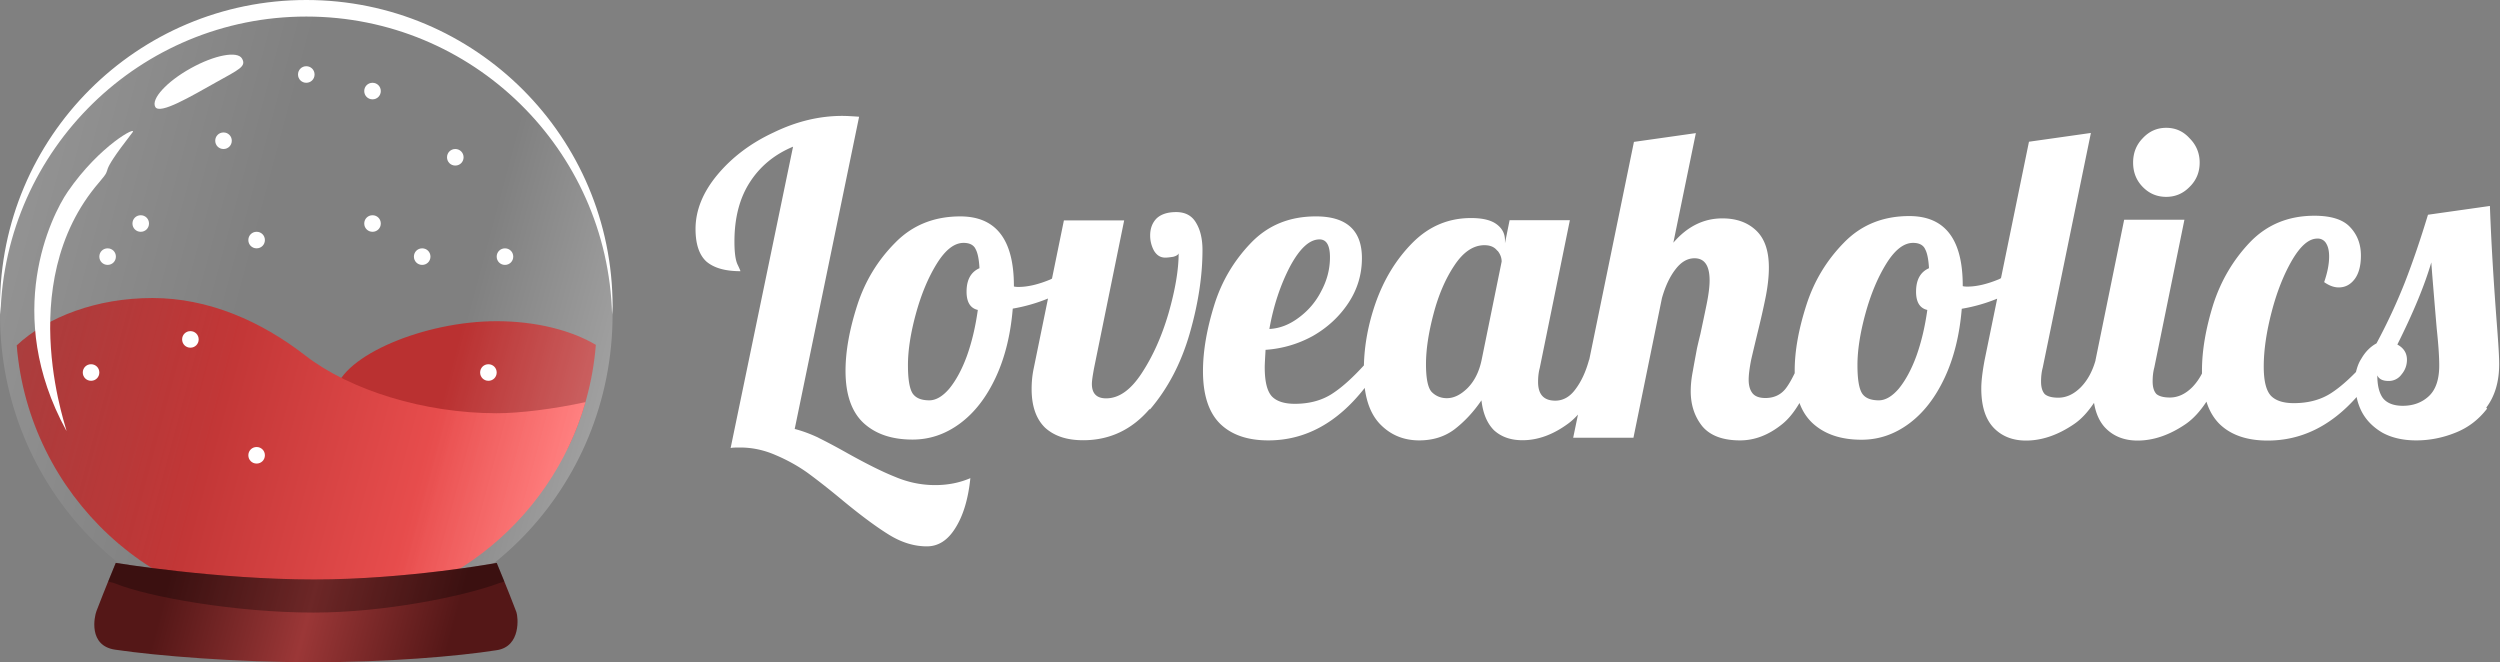 <svg xmlns="http://www.w3.org/2000/svg" width="151" height="40" fill="none" viewBox="0 0 151 40"><rect x="0" y="0" width="151" height="40" fill="#808080" stroke="none"/><g fill-rule="evenodd" clip-path="url(#a)" clip-rule="evenodd"><path fill="#fff" d="M150.22 24.68q-.78 1.02-1.95 1.47c-.76.3-1.53.45-2.33.45s-1.49-.16-2.05-.47c-.56-.33-.97-.75-1.24-1.26a3.4 3.4 0 0 1-.31-.89c-1.55 1.75-3.34 2.63-5.37 2.63-1.25 0-2.22-.33-2.91-1-.35-.35-.62-.8-.79-1.35-.38.58-.79 1.03-1.25 1.35-.98.67-1.95 1-2.91 1-.81 0-1.47-.26-1.97-.79-.34-.37-.56-.87-.66-1.49-.37.55-.76.98-1.2 1.28-.98.67-1.95 1-2.91 1-.81 0-1.47-.26-1.97-.79-.49-.53-.73-1.31-.73-2.36 0-.44.07-1.01.2-1.71l.76-3.71c-.66.27-1.37.48-2.14.61-.13 1.59-.48 2.99-1.04 4.18s-1.27 2.11-2.15 2.76-1.83.97-2.86.97c-1.25 0-2.23-.33-2.96-1-.34-.32-.61-.72-.79-1.22-.33.56-.68.99-1.06 1.29-.81.65-1.65.97-2.53.97-1.03 0-1.79-.28-2.27-.84-.47-.58-.71-1.29-.71-2.13 0-.37.04-.78.13-1.23.08-.47.17-.93.25-1.37.1-.44.17-.72.2-.84.13-.61.26-1.22.38-1.81s.18-1.08.18-1.44c0-.89-.3-1.34-.91-1.34-.44 0-.82.23-1.16.68-.34.44-.61 1.02-.81 1.73l-1.72 8.43h-3.64l.29-1.4c-.19.21-.39.4-.6.55-.91.67-1.83 1-2.75 1-.71 0-1.28-.2-1.72-.6-.42-.42-.67-1.02-.76-1.81-.49.72-1.04 1.3-1.64 1.76-.59.44-1.3.66-2.12.66q-1.44 0-2.4-1.02c-.47-.51-.77-1.22-.89-2.15-1.65 2.11-3.59 3.17-5.82 3.17-1.25 0-2.22-.33-2.91-1-.69-.68-1.04-1.74-1.04-3.18 0-1.21.23-2.54.68-3.99s1.2-2.7 2.22-3.76c1.03-1.07 2.33-1.6 3.92-1.6 1.85 0 2.78.84 2.78 2.52q0 1.47-.81 2.7c-.54.82-1.26 1.49-2.15 2-.89.49-1.85.77-2.86.84-.03.53-.05.88-.05 1.05 0 .86.14 1.44.43 1.76.29.3.75.45 1.39.45.91 0 1.69-.22 2.33-.66.57-.38 1.18-.94 1.84-1.66.03-1.21.25-2.46.71-3.78.51-1.44 1.25-2.64 2.22-3.62q1.485-1.5 3.54-1.5c.69 0 1.2.12 1.54.37s.51.57.51.97v.18l.28-1.39h3.64L93 22.23c-.07.26-.1.54-.1.84 0 .75.34 1.13 1.04 1.13.47 0 .88-.23 1.21-.68.35-.46.63-1.05.83-1.79h.01l2.7-13.16 3.74-.53-1.36 6.62c.84-.98 1.83-1.47 2.96-1.47.86 0 1.54.25 2.05.74s.76 1.23.76 2.23q0 .765-.18 1.71c-.12.61-.29 1.37-.51 2.26-.13.54-.26 1.08-.38 1.6-.1.51-.15.91-.15 1.21 0 .35.08.62.23.81s.41.29.78.29c.5 0 .91-.18 1.21-.55.19-.24.37-.56.56-.95v-.16c0-1.19.24-2.51.71-3.97s1.23-2.7 2.27-3.76c1.04-1.07 2.36-1.6 3.94-1.6 2.16 0 3.23 1.4 3.23 4.2v.03c.05.02.14.03.28.03q.84 0 1.92-.45c.04-.02.07-.04.11-.06l1.69-8.24 3.74-.53-2.91 14.18c-.07.26-.1.54-.1.84 0 .35.08.6.23.76q.255.21.81.21c.49 0 .94-.21 1.36-.63.41-.42.7-.96.89-1.62 0-.02 0-.04.01-.07l1.72-8.43h3.64l-1.82 8.93c-.07.26-.1.54-.1.84 0 .35.08.6.23.76q.255.21.81.21c.49 0 .94-.21 1.36-.63.23-.24.42-.51.58-.82v-.18c0-1.21.23-2.54.68-3.99.47-1.45 1.21-2.7 2.22-3.76 1.03-1.07 2.33-1.6 3.89-1.6 1.01 0 1.73.23 2.15.68.44.46.66 1.03.66 1.73 0 .61-.13 1.09-.38 1.42s-.57.5-.96.5c-.29 0-.58-.11-.88-.32.2-.58.3-1.09.3-1.55 0-.33-.06-.6-.18-.79a.58.58 0 0 0-.53-.29c-.51 0-1.01.43-1.52 1.29-.5.86-.92 1.9-1.24 3.13s-.48 2.33-.48 3.31c0 .86.14 1.44.43 1.76.29.3.75.45 1.39.45.91 0 1.69-.22 2.33-.66.45-.3.92-.71 1.42-1.22.07-.28.16-.55.31-.78.25-.44.56-.75.93-.95.66-1.23 1.23-2.46 1.72-3.7.49-1.26.95-2.62 1.39-4.07l3.74-.53c.08 2.24.23 4.67.43 7.27.08 1.05.13 1.81.13 2.28 0 1.07-.26 1.94-.78 2.63zm-71.78-5.49c.57-.42 1.03-.95 1.36-1.6.35-.65.53-1.33.53-2.05q0-1.08-.63-1.08c-.61 0-1.2.55-1.79 1.65-.57 1.1-.99 2.35-1.24 3.76.62-.03 1.21-.26 1.77-.68m12-4.04c-.17-.23-.43-.34-.78-.34-.67 0-1.28.41-1.82 1.23q-.81 1.215-1.26 2.94c-.3 1.14-.45 2.14-.45 3.02s.12 1.44.35 1.68c.25.25.56.37.91.37.42 0 .83-.2 1.24-.6.42-.42.71-.99.86-1.71l1.21-5.94c0-.23-.08-.45-.25-.66zm25.82-.14c-.13-.23-.37-.34-.71-.34q-.84 0-1.62 1.26c-.52.84-.94 1.85-1.26 3.02s-.48 2.21-.48 3.1c0 .84.09 1.41.28 1.71.18.28.52.42 1.01.42.4 0 .81-.24 1.21-.71.4-.49.76-1.15 1.06-1.97.3-.84.52-1.77.66-2.78-.45-.1-.68-.47-.68-1.1 0-.72.26-1.19.78-1.42-.03-.58-.12-.97-.25-1.18zm30.92 4.86q-.255-3-.33-4.02c-.4 1.38-1.09 3.04-2.05 4.96.39.21.58.52.58.92 0 .33-.11.63-.33.89a.94.94 0 0 1-.78.39c-.35 0-.58-.11-.68-.34 0 .63.12 1.09.35 1.39.25.3.65.45 1.19.45.62 0 1.15-.19 1.57-.58q.63-.585.63-1.86c0-.53-.05-1.26-.15-2.21zm-16.34-7.98c-.56 0-1.03-.2-1.42-.6s-.58-.89-.58-1.47.19-1.07.58-1.47c.39-.42.86-.63 1.42-.63q.84 0 1.41.63c.4.4.61.89.61 1.47s-.2 1.07-.61 1.47q-.585.6-1.41.6M69.44 24.7q-1.62 1.89-4.02 1.89c-.98 0-1.74-.25-2.3-.76-.54-.53-.81-1.3-.81-2.34 0-.42.04-.84.13-1.26l.86-4.2c-.66.27-1.37.48-2.13.61-.13 1.59-.48 2.99-1.04 4.18s-1.27 2.11-2.15 2.76-1.83.97-2.86.97c-1.25 0-2.23-.33-2.96-1-.72-.67-1.09-1.72-1.09-3.15 0-1.19.24-2.51.71-3.97.47-1.45 1.23-2.7 2.28-3.76 1.04-1.07 2.36-1.6 3.94-1.6q3.24 0 3.24 4.2v.03c.05.02.14.03.28.03q.84 0 1.92-.45c.04-.02.07-.04.1-.05l.72-3.52h3.64l-1.82 8.93c-.08.44-.13.75-.13.95 0 .58.29.87.86.87.78 0 1.49-.51 2.15-1.52.67-1.02 1.21-2.22 1.62-3.62.4-1.4.61-2.61.61-3.62q-.045.135-.33.21c-.19.03-.35.05-.48.05-.29 0-.51-.14-.68-.42a1.9 1.9 0 0 1-.23-.92c0-.42.13-.76.38-1.02.27-.26.67-.39 1.19-.39.56 0 .96.22 1.21.66.25.42.38.96.38 1.63q0 2.37-.78 5.07c-.52 1.79-1.32 3.31-2.4 4.57zm-10.53-9.69c-.13-.23-.37-.34-.71-.34q-.84 0-1.62 1.26c-.52.84-.94 1.85-1.26 3.02s-.48 2.21-.48 3.1c0 .84.09 1.41.28 1.71.19.28.52.42 1.01.42.4 0 .81-.24 1.21-.71.4-.49.76-1.15 1.06-1.97.3-.84.52-1.77.66-2.78-.45-.1-.68-.47-.68-1.1 0-.72.26-1.19.78-1.42-.03-.58-.12-.97-.25-1.18zm-9.48 11.43c.51.25 1.11.57 1.82.97 1.1.61 2.03 1.08 2.81 1.39.78.33 1.58.5 2.43.5.76 0 1.47-.14 2.12-.42-.13 1.28-.44 2.28-.91 3.02-.46.74-1.03 1.1-1.72 1.1-.76 0-1.51-.23-2.25-.68-.72-.44-1.65-1.12-2.78-2.05-.84-.7-1.57-1.27-2.17-1.71q-.885-.63-1.95-1.08c-.69-.3-1.4-.45-2.12-.45-.25 0-.45 0-.58.03l3.77-18.2c-1.13.47-2.01 1.2-2.63 2.18-.61.96-.91 2.14-.91 3.55 0 .65.06 1.1.18 1.37q.18.375.18.42c-.91 0-1.59-.19-2.05-.58-.44-.4-.66-1.06-.66-1.97 0-1.12.44-2.21 1.31-3.26.89-1.07 2.03-1.93 3.41-2.57 1.38-.67 2.76-1 4.15-1 .24 0 .57.02 1.01.05L48 25.91c.47.12.95.3 1.44.53z"/><path fill="#ba3131" d="M34.28 27.1c-1.24.42-2.71.66-4.28.66-4.4 0-10.21-1.9-9.73-4.18.44-2.09 5.33-4.18 9.73-4.18 2.39 0 4.53.56 5.99 1.43-.18 2.23-.77 4.34-1.71 6.27"/><path fill="url(#b)" d="M35.36 24.3C33.25 31.63 26.51 37 18.5 37 9.29 37 1.74 29.89 1.01 20.86 2.86 19.13 5.84 18 9.21 18s6.55 1.39 9.24 3.48c2.7 2.09 7.18 3.48 11.54 3.48 1.45 0 3.52-.27 5.36-.67z"/><path fill="url(#c)" d="M18.5 0C28.72 0 37 8.51 37 19s-8.28 19-18.5 19S0 29.49 0 19 8.28 0 18.5 0"/><path fill="#fff" d="M36.97 19C36.7 9.02 28.54 1 18.5 1S.29 9.02.03 19c0-.17-.03-.33-.03-.5C0 8.28 8.28 0 18.5 0S37 8.28 37 18.5c0 .17-.02.33-.03.5M8 8c-2.31 2.98-1 1.84-2 3-5.4 6.24-1.73 15.5-2 15-3.85-7.04-.91-12.96.09-14.42C6.03 8.76 8.34 7.56 8 8m3.51-3.87c1.45-.81 2.84-1.07 3.11-.59S14.45 4.19 13 5 9.65 6.94 9.38 6.46s.69-1.53 2.13-2.33"/><path fill="url(#d)" d="M7 34s6.07 1 11.97 1C24.56 35 30 34 30 34s.66 1.57 1.19 2.97c.1.27.3 2.07-1.18 2.3-2.4.38-6.71.73-11.07.73-4.67 0-9.43-.38-11.99-.76-1.62-.24-1.26-1.98-1.12-2.34.53-1.38 1.16-2.9 1.16-2.9z"/><path fill="#000" d="M18.94 37c-4.67 0-9.99-.94-11.99-1.76-.15-.06-.29-.07-.41-.12C6.8 34.47 7 34 7 34s6.07 1 11.97 1C24.56 35 30 34 30 34s.2.47.46 1.12c-.13.07-.29.08-.45.15-1.97.72-6.71 1.73-11.07 1.73" opacity=".3"/><path fill="#fff" d="M29.5 23c-.28 0-.5-.22-.5-.5s.22-.5.5-.5.5.22.5.5-.22.5-.5.5m-4-7c-.28 0-.5-.22-.5-.5s.22-.5.5-.5.5.22.5.5-.22.5-.5.5m-7-11c-.28 0-.5-.22-.5-.5s.22-.5.5-.5.5.22.5.5-.22.5-.5.5m-3 23c-.28 0-.5-.22-.5-.5s.22-.5.5-.5.5.22.5.5-.22.5-.5.5m0-13c-.28 0-.5-.22-.5-.5s.22-.5.5-.5.5.22.5.5-.22.5-.5.5m-9 1c-.28 0-.5-.22-.5-.5s.22-.5.5-.5.5.22.5.5-.22.5-.5.5m-1 7c-.28 0-.5-.22-.5-.5s.22-.5.5-.5.5.22.5.5-.22.5-.5.5M30.5 16c-.28 0-.5-.22-.5-.5s.22-.5.5-.5.5.22.5.5-.22.5-.5.5m-3-6c-.28 0-.5-.22-.5-.5s.22-.5.5-.5.5.22.5.5-.22.5-.5.5m-5 4c-.28 0-.5-.22-.5-.5s.22-.5.5-.5.5.22.5.5-.22.5-.5.5m0-8c-.28 0-.5-.22-.5-.5s.22-.5.5-.5.5.22.5.5-.22.5-.5.5m-9 3c-.28 0-.5-.22-.5-.5s.22-.5.5-.5.5.22.5.5-.22.5-.5.5m-2 12c-.28 0-.5-.22-.5-.5s.22-.5.5-.5.5.22.5.5-.22.5-.5.5m-3-7c-.28 0-.5-.22-.5-.5s.22-.5.5-.5.5.22.5.5-.22.5-.5.5"/></g><defs><linearGradient id="b" x1=".22" x2="33.13" y1="23.81" y2="32.63" gradientUnits="userSpaceOnUse"><stop stop-color="#9e2121"/><stop offset="1" stop-color="#ff5b5b"/></linearGradient><linearGradient id="c" x1=".59" x2="36.41" y1="14.21" y2="23.8" gradientUnits="userSpaceOnUse"><stop stop-color="#fff" stop-opacity=".15"/><stop offset=".4" stop-color="#fff" stop-opacity="0"/><stop offset=".75" stop-color="#fff" stop-opacity="0"/><stop offset="1" stop-color="#fff" stop-opacity=".25"/></linearGradient><linearGradient id="d" x1="6.75" x2="30.72" y1="33.49" y2="39.91" gradientUnits="userSpaceOnUse"><stop offset=".15" stop-color="#541717"/><stop offset=".5" stop-color="#9b3737"/><stop offset=".85" stop-color="#541717"/></linearGradient><clipPath id="a"><path fill="#fff" d="M0 0h151v40H0z"/></clipPath></defs></svg>